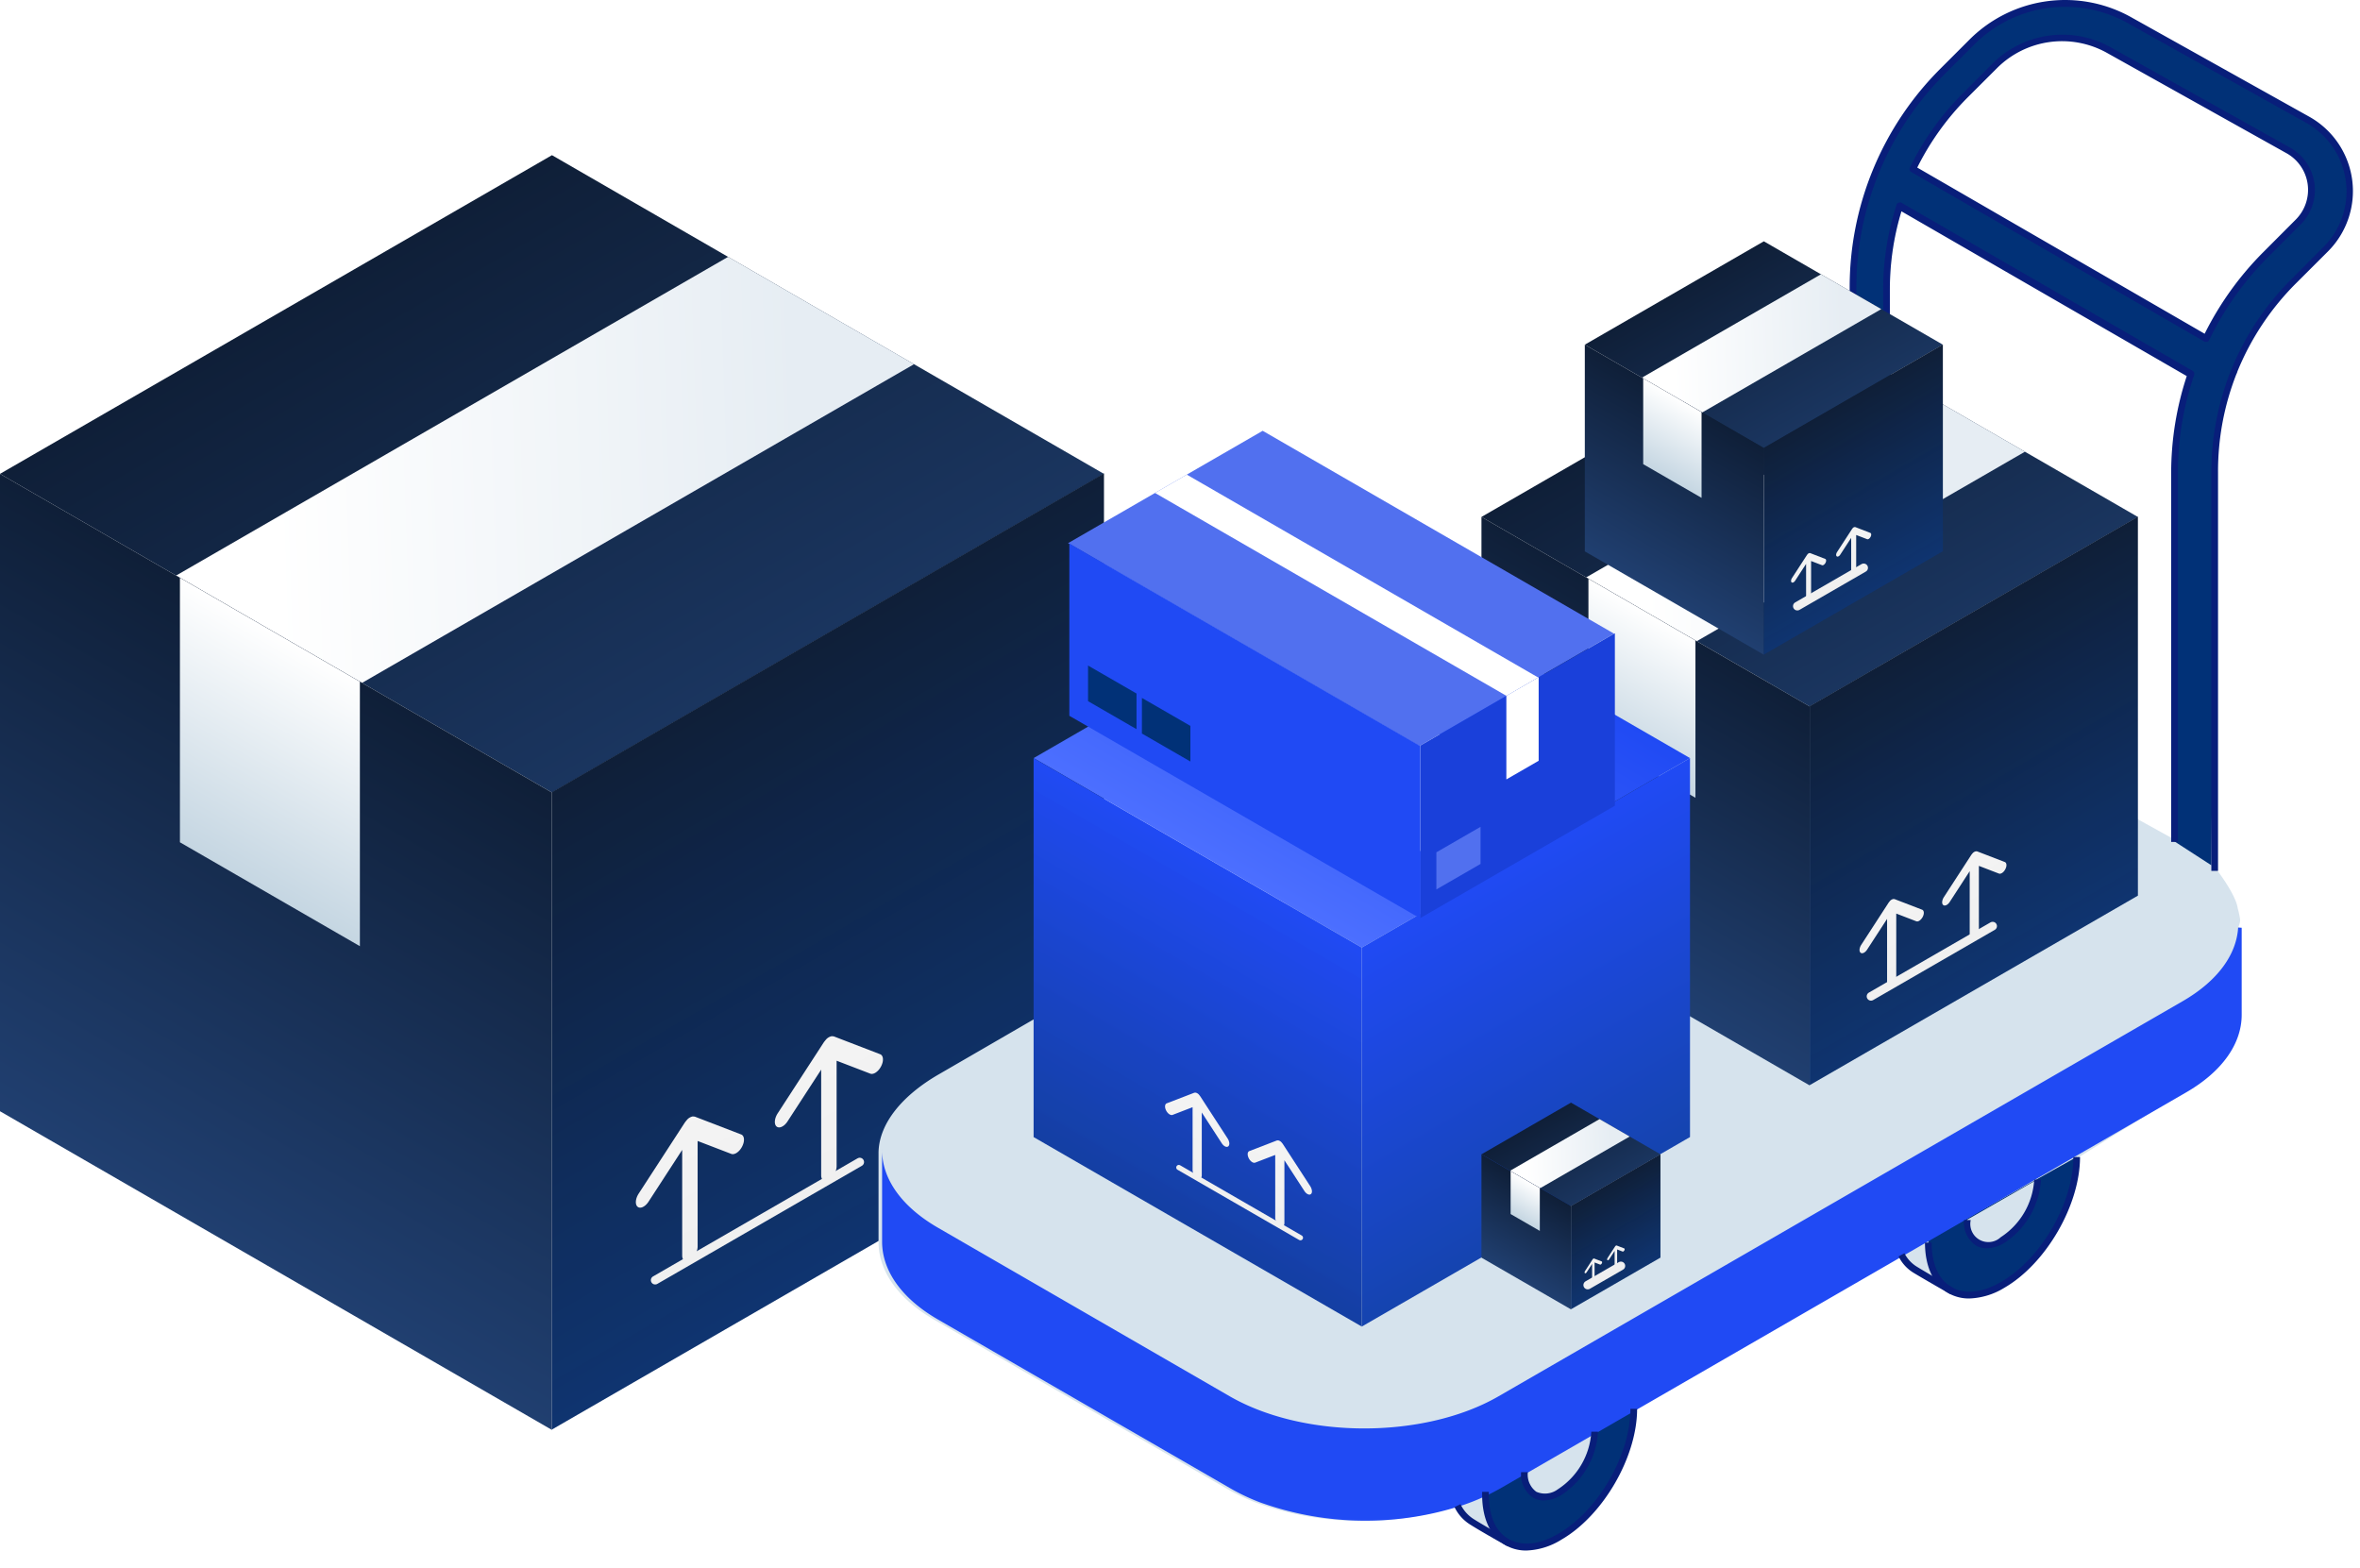 <svg fill="none" height="91" width="137" xmlns="http://www.w3.org/2000/svg" xmlns:xlink="http://www.w3.org/1999/xlink"><linearGradient id="a"><stop offset="0" stop-color="#0f1f38"/><stop offset="1" stop-color="#1a355f"/></linearGradient><linearGradient id="b" gradientUnits="userSpaceOnUse" x1="18.5" x2="18.5" xlink:href="#a" y1="0" y2="37"/><linearGradient id="c"><stop offset="0" stop-color="#e6edf3"/><stop offset="1" stop-color="#fff"/></linearGradient><linearGradient id="d" gradientUnits="userSpaceOnUse" x1="36.434" x2="18.391" xlink:href="#c" y1="5.041" y2="-12.313"/><linearGradient id="e"><stop offset="0" stop-color="#0f1f38"/><stop offset="1" stop-color="#203f70"/></linearGradient><linearGradient id="f" gradientUnits="userSpaceOnUse" x1="18.5" x2="18.5" xlink:href="#e" y1="0" y2="37"/><linearGradient id="g"><stop offset="0" stop-color="#fff"/><stop offset="1" stop-color="#c5d6e2"/></linearGradient><linearGradient id="h" gradientUnits="userSpaceOnUse" x1="6.032" x2="6.032" xlink:href="#g" y1="0" y2="15.355"/><linearGradient id="i"><stop offset="0" stop-color="#0f1f38"/><stop offset="1" stop-color="#103878"/></linearGradient><linearGradient id="j" gradientUnits="userSpaceOnUse" x1="18.5" x2="18.5" xlink:href="#i" y1="0" y2="37"/><linearGradient id="k"><stop offset="0" stop-color="#030303" stop-opacity="0"/><stop offset="1" stop-opacity=".07"/></linearGradient><linearGradient id="l" gradientUnits="userSpaceOnUse" x1="18.5" x2="18.5" xlink:href="#k" y1="0" y2="37"/><linearGradient id="m" gradientUnits="userSpaceOnUse" x1="11" x2="11" xlink:href="#a" y1="0" y2="22"/><linearGradient id="n" gradientUnits="userSpaceOnUse" x1="21.663" x2="10.935" xlink:href="#c" y1="2.997" y2="-7.321"/><linearGradient id="o" gradientUnits="userSpaceOnUse" x1="11" x2="11" xlink:href="#e" y1="0" y2="22"/><linearGradient id="p" gradientUnits="userSpaceOnUse" x1="3.586" x2="3.586" xlink:href="#g" y1="0" y2="9.13"/><linearGradient id="q" gradientUnits="userSpaceOnUse" x1="11" x2="11" xlink:href="#i" y1="0" y2="22"/><linearGradient id="r" gradientUnits="userSpaceOnUse" x1="11" x2="11" xlink:href="#k" y1="0" y2="22"/><linearGradient id="s" gradientUnits="userSpaceOnUse" x1="11" x2="11" y1="0" y2="21.999"><stop offset="0" stop-color="#204af4"/><stop offset="1" stop-color="#4c6fff"/></linearGradient><linearGradient id="t" gradientUnits="userSpaceOnUse" x1="21.662" x2="10.935" xlink:href="#c" y1="2.997" y2="-7.321"/><linearGradient id="u" gradientUnits="userSpaceOnUse" x1="11" x2="11" y1="0" y2="21.999"><stop offset="0" stop-color="#204af4"/><stop offset="1" stop-color="#1544af"/></linearGradient><linearGradient id="v" gradientUnits="userSpaceOnUse" x1="11" x2="11" xlink:href="#k" y1="0" y2="21.999"/><linearGradient id="w" gradientUnits="userSpaceOnUse" x1="6" x2="6" xlink:href="#a" y1="0" y2="12"/><linearGradient id="x" gradientUnits="userSpaceOnUse" x1="11.816" x2="5.965" xlink:href="#c" y1="1.635" y2="-3.994"/><linearGradient id="y" gradientUnits="userSpaceOnUse" x1="6" x2="6" xlink:href="#e" y1="0" y2="12"/><linearGradient id="z" gradientUnits="userSpaceOnUse" x1="1.956" x2="1.956" xlink:href="#g" y1="0" y2="4.98"/><linearGradient id="A" gradientUnits="userSpaceOnUse" x1="6" x2="6" xlink:href="#i" y1="0" y2="12"/><linearGradient id="B" gradientUnits="userSpaceOnUse" x1="6" x2="6" xlink:href="#k" y1="0" y2="12"/><linearGradient id="C" gradientUnits="userSpaceOnUse" x1="3" x2="3" xlink:href="#a" y1="0" y2="6"/><linearGradient id="D" gradientUnits="userSpaceOnUse" x1="5.908" x2="2.982" xlink:href="#c" y1=".817" y2="-1.997"/><linearGradient id="E" gradientUnits="userSpaceOnUse" x1="3" x2="3" xlink:href="#e" y1="0" y2="6"/><linearGradient id="F" gradientUnits="userSpaceOnUse" x1=".978" x2=".978" xlink:href="#g" y1="0" y2="2.49"/><linearGradient id="G" gradientUnits="userSpaceOnUse" x1="3" x2="3" xlink:href="#i" y1="0" y2="6"/><linearGradient id="H" gradientUnits="userSpaceOnUse" x1="3" x2="3" xlink:href="#k" y1="0" y2="6"/><filter id="I" color-interpolation-filters="sRGB" filterUnits="userSpaceOnUse" height="45" width="72.086" x="-4" y="5.008"><feFlood flood-opacity="0" result="BackgroundImageFix"/><feGaussianBlur in="BackgroundImageFix" stdDeviation="2"/><feComposite in2="SourceAlpha" operator="in" result="effect1_backgroundBlur_493_16800"/><feBlend in="SourceGraphic" in2="effect1_backgroundBlur_493_16800" result="shape"/></filter><filter id="J" color-interpolation-filters="sRGB" filterUnits="userSpaceOnUse" height="32.731" width="50.836" x="6.225" y="10.91"><feFlood flood-opacity="0" result="BackgroundImageFix"/><feGaussianBlur in="BackgroundImageFix" stdDeviation="2"/><feComposite in2="SourceAlpha" operator="in" result="effect1_backgroundBlur_493_16800"/><feBlend in="SourceGraphic" in2="effect1_backgroundBlur_493_16800" result="shape"/></filter><filter id="K" color-interpolation-filters="sRGB" filterUnits="userSpaceOnUse" height="63.5" width="40.043" x="-4" y="23.508"><feFlood flood-opacity="0" result="BackgroundImageFix"/><feGaussianBlur in="BackgroundImageFix" stdDeviation="2"/><feComposite in2="SourceAlpha" operator="in" result="effect1_backgroundBlur_493_16800"/><feBlend in="SourceGraphic" in2="effect1_backgroundBlur_493_16800" result="shape"/></filter><filter id="L" color-interpolation-filters="sRGB" filterUnits="userSpaceOnUse" height="29.387" width="18.447" x="6.445" y="29.54"><feFlood flood-opacity="0" result="BackgroundImageFix"/><feGaussianBlur in="BackgroundImageFix" stdDeviation="2"/><feComposite in2="SourceAlpha" operator="in" result="effect1_backgroundBlur_493_16800"/><feBlend in="SourceGraphic" in2="effect1_backgroundBlur_493_16800" result="shape"/></filter><filter id="M" color-interpolation-filters="sRGB" filterUnits="userSpaceOnUse" height="63.5" width="40.043" x="28.045" y="23.482"><feFlood flood-opacity="0" result="BackgroundImageFix"/><feGaussianBlur in="BackgroundImageFix" stdDeviation="2"/><feComposite in2="SourceAlpha" operator="in" result="effect1_backgroundBlur_493_16800"/><feBlend in="SourceGraphic" in2="effect1_backgroundBlur_493_16800" result="shape"/></filter><filter id="N" color-interpolation-filters="sRGB" filterUnits="userSpaceOnUse" height="30" width="46.105" x="82" y="15.008"><feFlood flood-opacity="0" result="BackgroundImageFix"/><feGaussianBlur in="BackgroundImageFix" stdDeviation="2"/><feComposite in2="SourceAlpha" operator="in" result="effect1_backgroundBlur_493_16800"/><feBlend in="SourceGraphic" in2="effect1_backgroundBlur_493_16800" result="shape"/></filter><filter id="O" color-interpolation-filters="sRGB" filterUnits="userSpaceOnUse" height="22.705" width="33.471" x="88.08" y="18.517"><feFlood flood-opacity="0" result="BackgroundImageFix"/><feGaussianBlur in="BackgroundImageFix" stdDeviation="2"/><feComposite in2="SourceAlpha" operator="in" result="effect1_backgroundBlur_493_16800"/><feBlend in="SourceGraphic" in2="effect1_backgroundBlur_493_16800" result="shape"/></filter><filter id="P" color-interpolation-filters="sRGB" filterUnits="userSpaceOnUse" height="41" width="27.053" x="82" y="26.008"><feFlood flood-opacity="0" result="BackgroundImageFix"/><feGaussianBlur in="BackgroundImageFix" stdDeviation="2"/><feComposite in2="SourceAlpha" operator="in" result="effect1_backgroundBlur_493_16800"/><feBlend in="SourceGraphic" in2="effect1_backgroundBlur_493_16800" result="shape"/></filter><filter id="Q" color-interpolation-filters="sRGB" filterUnits="userSpaceOnUse" height="20.717" width="14.211" x="88.211" y="29.595"><feFlood flood-opacity="0" result="BackgroundImageFix"/><feGaussianBlur in="BackgroundImageFix" stdDeviation="2"/><feComposite in2="SourceAlpha" operator="in" result="effect1_backgroundBlur_493_16800"/><feBlend in="SourceGraphic" in2="effect1_backgroundBlur_493_16800" result="shape"/></filter><filter id="R" color-interpolation-filters="sRGB" filterUnits="userSpaceOnUse" height="41" width="27.053" x="101.055" y="25.992"><feFlood flood-opacity="0" result="BackgroundImageFix"/><feGaussianBlur in="BackgroundImageFix" stdDeviation="2"/><feComposite in2="SourceAlpha" operator="in" result="effect1_backgroundBlur_493_16800"/><feBlend in="SourceGraphic" in2="effect1_backgroundBlur_493_16800" result="shape"/></filter><filter id="S" color-interpolation-filters="sRGB" filterUnits="userSpaceOnUse" height="29.999" width="46.103" x="56.002" y="29.008"><feFlood flood-opacity="0" result="BackgroundImageFix"/><feGaussianBlur in="BackgroundImageFix" stdDeviation="2"/><feComposite in2="SourceAlpha" operator="in" result="effect1_backgroundBlur_493_16800"/><feBlend in="SourceGraphic" in2="effect1_backgroundBlur_493_16800" result="shape"/></filter><filter id="T" color-interpolation-filters="sRGB" filterUnits="userSpaceOnUse" height="22.704" width="33.469" x="62.557" y="32.523"><feFlood flood-opacity="0" result="BackgroundImageFix"/><feGaussianBlur in="BackgroundImageFix" stdDeviation="2"/><feComposite in2="SourceAlpha" operator="in" result="effect1_backgroundBlur_493_16800"/><feBlend in="SourceGraphic" in2="effect1_backgroundBlur_493_16800" result="shape"/></filter><filter id="U" color-interpolation-filters="sRGB" filterUnits="userSpaceOnUse" height="40.999" width="27.053" x="75.053" y="40.007"><feFlood flood-opacity="0" result="BackgroundImageFix"/><feGaussianBlur in="BackgroundImageFix" stdDeviation="2"/><feComposite in2="SourceAlpha" operator="in" result="effect1_backgroundBlur_493_16800"/><feBlend in="SourceGraphic" in2="effect1_backgroundBlur_493_16800" result="shape"/></filter><filter id="V" color-interpolation-filters="sRGB" filterUnits="userSpaceOnUse" height="20.716" width="14.211" x="81.682" y="43.599"><feFlood flood-opacity="0" result="BackgroundImageFix"/><feGaussianBlur in="BackgroundImageFix" stdDeviation="2"/><feComposite in2="SourceAlpha" operator="in" result="effect1_backgroundBlur_493_16800"/><feBlend in="SourceGraphic" in2="effect1_backgroundBlur_493_16800" result="shape"/></filter><filter id="W" color-interpolation-filters="sRGB" filterUnits="userSpaceOnUse" height="40.999" width="27.053" x="56" y="40.009"><feFlood flood-opacity="0" result="BackgroundImageFix"/><feGaussianBlur in="BackgroundImageFix" stdDeviation="2"/><feComposite in2="SourceAlpha" operator="in" result="effect1_backgroundBlur_493_16800"/><feBlend in="SourceGraphic" in2="effect1_backgroundBlur_493_16800" result="shape"/></filter><filter id="X" color-interpolation-filters="sRGB" filterUnits="userSpaceOnUse" height="20" width="28.785" x="88" y="10.008"><feFlood flood-opacity="0" result="BackgroundImageFix"/><feGaussianBlur in="BackgroundImageFix" stdDeviation="2"/><feComposite in2="SourceAlpha" operator="in" result="effect1_backgroundBlur_493_16800"/><feBlend in="SourceGraphic" in2="effect1_backgroundBlur_493_16800" result="shape"/></filter><filter id="Y" color-interpolation-filters="sRGB" filterUnits="userSpaceOnUse" height="16.021" width="21.893" x="91.316" y="11.923"><feFlood flood-opacity="0" result="BackgroundImageFix"/><feGaussianBlur in="BackgroundImageFix" stdDeviation="2"/><feComposite in2="SourceAlpha" operator="in" result="effect1_backgroundBlur_493_16800"/><feBlend in="SourceGraphic" in2="effect1_backgroundBlur_493_16800" result="shape"/></filter><filter id="Z" color-interpolation-filters="sRGB" filterUnits="userSpaceOnUse" height="26" width="18.393" x="88" y="16.008"><feFlood flood-opacity="0" result="BackgroundImageFix"/><feGaussianBlur in="BackgroundImageFix" stdDeviation="2"/><feComposite in2="SourceAlpha" operator="in" result="effect1_backgroundBlur_493_16800"/><feBlend in="SourceGraphic" in2="effect1_backgroundBlur_493_16800" result="shape"/></filter><filter id="aa" color-interpolation-filters="sRGB" filterUnits="userSpaceOnUse" height="14.936" width="11.389" x="91.389" y="17.965"><feFlood flood-opacity="0" result="BackgroundImageFix"/><feGaussianBlur in="BackgroundImageFix" stdDeviation="2"/><feComposite in2="SourceAlpha" operator="in" result="effect1_backgroundBlur_493_16800"/><feBlend in="SourceGraphic" in2="effect1_backgroundBlur_493_16800" result="shape"/></filter><filter id="ab" color-interpolation-filters="sRGB" filterUnits="userSpaceOnUse" height="26" width="18.393" x="98.393" y="15.999"><feFlood flood-opacity="0" result="BackgroundImageFix"/><feGaussianBlur in="BackgroundImageFix" stdDeviation="2"/><feComposite in2="SourceAlpha" operator="in" result="effect1_backgroundBlur_493_16800"/><feBlend in="SourceGraphic" in2="effect1_backgroundBlur_493_16800" result="shape"/></filter><filter id="ac" color-interpolation-filters="sRGB" filterUnits="userSpaceOnUse" height="14" width="18.393" x="82" y="60.008"><feFlood flood-opacity="0" result="BackgroundImageFix"/><feGaussianBlur in="BackgroundImageFix" stdDeviation="2"/><feComposite in2="SourceAlpha" operator="in" result="effect1_backgroundBlur_493_16800"/><feBlend in="SourceGraphic" in2="effect1_backgroundBlur_493_16800" result="shape"/></filter><filter id="ad" color-interpolation-filters="sRGB" filterUnits="userSpaceOnUse" height="12.011" width="14.947" x="83.658" y="60.965"><feFlood flood-opacity="0" result="BackgroundImageFix"/><feGaussianBlur in="BackgroundImageFix" stdDeviation="2"/><feComposite in2="SourceAlpha" operator="in" result="effect1_backgroundBlur_493_16800"/><feBlend in="SourceGraphic" in2="effect1_backgroundBlur_493_16800" result="shape"/></filter><filter id="ae" color-interpolation-filters="sRGB" filterUnits="userSpaceOnUse" height="17" width="13.195" x="82" y="63.008"><feFlood flood-opacity="0" result="BackgroundImageFix"/><feGaussianBlur in="BackgroundImageFix" stdDeviation="2"/><feComposite in2="SourceAlpha" operator="in" result="effect1_backgroundBlur_493_16800"/><feBlend in="SourceGraphic" in2="effect1_backgroundBlur_493_16800" result="shape"/></filter><filter id="af" color-interpolation-filters="sRGB" filterUnits="userSpaceOnUse" height="11.468" width="9.693" x="83.693" y="63.986"><feFlood flood-opacity="0" result="BackgroundImageFix"/><feGaussianBlur in="BackgroundImageFix" stdDeviation="2"/><feComposite in2="SourceAlpha" operator="in" result="effect1_backgroundBlur_493_16800"/><feBlend in="SourceGraphic" in2="effect1_backgroundBlur_493_16800" result="shape"/></filter><filter id="ag" color-interpolation-filters="sRGB" filterUnits="userSpaceOnUse" height="17" width="13.195" x="87.195" y="63.004"><feFlood flood-opacity="0" result="BackgroundImageFix"/><feGaussianBlur in="BackgroundImageFix" stdDeviation="2"/><feComposite in2="SourceAlpha" operator="in" result="effect1_backgroundBlur_493_16800"/><feBlend in="SourceGraphic" in2="effect1_backgroundBlur_493_16800" result="shape"/></filter><clipPath id="ah"><path d="m0 0h12.42v12.42h-12.42z" transform="matrix(.866 -.5 0 1 34.672 65.902)"/></clipPath><clipPath id="ai"><path d="m0 0h12.42v12.42h-12.42z" transform="matrix(.866 -.5 0 1 42.74 61.244)"/></clipPath><clipPath id="aj"><path d="m0 0h7.385v7.385h-7.385z" transform="matrix(.866 -.5 0 1 106.615 52.837)"/></clipPath><clipPath id="ak"><path d="m0 0h7.385v7.385h-7.385z" transform="matrix(.866 -.5 0 1 111.412 50.067)"/></clipPath><clipPath id="al"><path d="m0 0h7.384v7.384h-7.384z" transform="matrix(-.866 -.5 0 1 77.492 66.848)"/></clipPath><clipPath id="am"><path d="m0 0h7.384v7.384h-7.384z" transform="matrix(-.866 -.5 0 1 72.695 64.077)"/></clipPath><clipPath id="an"><path d="m0 0h4.028v4.028h-4.028z" transform="matrix(.866 -.5 0 1 103.246 32.46)"/></clipPath><clipPath id="ao"><path d="m0 0h4.028v4.028h-4.028z" transform="matrix(.866 -.5 0 1 105.863 30.948)"/></clipPath><clipPath id="ap"><path d="m0 0h2.014v2.014h-2.014z" transform="matrix(.866 -.5 0 1 91.623 73.233)"/></clipPath><clipPath id="aq"><path d="m0 0h2.014v2.014h-2.014z" transform="matrix(.866 -.5 0 1 92.932 72.478)"/></clipPath><g filter="url(#I)"><path d="m0 0h37v37h-37z" fill="url(#b)" transform="matrix(.866 -.5 .866 .5 0 27.508)"/></g><g filter="url(#J)"><path d="m0 0h37v12.463h-37z" fill="url(#d)" transform="matrix(.866 -.5 .866 .5 10.225 33.41)"/></g><g filter="url(#K)"><path d="m0 0h37v37h-37z" fill="url(#f)" transform="matrix(.866 .5 0 1 0 27.508)"/></g><g filter="url(#L)"><path d="m0 0h12.063v15.355h-12.063z" fill="url(#h)" transform="matrix(.866 .5 0 1 10.445 33.54)"/></g><g filter="url(#M)"><path d="m0 0h37v37h-37z" fill="url(#j)" transform="matrix(.866 -.5 0 1 32.045 45.981)"/></g><g clip-path="url(#ah)"><path d="m37.016 70.055c.038.03.084.047.136.05a.37.37 0 0 0 .168-.04.689.689 0 0 0 .174-.122c.056-.053.109-.116.154-.185l1.954-3.007v6.137c0 .138.047.242.131.29.084.049.198.038.317-.03a.919.919 0 0 0 .317-.335.918.918 0 0 0 .131-.442v-6.137l1.954.75c.045.017.098.02.154.007a.506.506 0 0 0 .174-.079.854.854 0 0 0 .168-.154 1.081 1.081 0 0 0 .22-.432.692.692 0 0 0 .018-.212.37.37 0 0 0 -.05-.165.222.222 0 0 0 -.11-.093l-2.69-1.035-.066-.008-.059-.003a.588.588 0 0 0 -.322.187l-.059.07-.067.085-2.689 4.14c-.045.07-.083.144-.11.22a.856.856 0 0 0 -.05.223.499.499 0 0 0 .018.19.266.266 0 0 0 .084.13z" fill="#fff"/></g><g clip-path="url(#ai)"><path d="m45.084 65.397a.23.23 0 0 0 .136.049.37.37 0 0 0 .168-.04.689.689 0 0 0 .174-.121.971.971 0 0 0 .154-.186l1.954-3.006v6.137c0 .137.047.242.131.29.084.049.198.038.317-.031a.917.917 0 0 0 .317-.335.917.917 0 0 0 .131-.441v-6.138l1.954.75c.046.018.098.02.154.008a.505.505 0 0 0 .174-.08.854.854 0 0 0 .168-.154 1.081 1.081 0 0 0 .22-.431.69.69 0 0 0 .018-.212.372.372 0 0 0 -.05-.165.222.222 0 0 0 -.11-.093l-2.689-1.035-.067-.008-.058-.003a.588.588 0 0 0 -.323.187l-.058.07-.068.085-2.688 4.14a1.08 1.08 0 0 0 -.11.22.852.852 0 0 0 -.05.223c-.006.07 0 .136.018.19a.267.267 0 0 0 .083.13z" fill="#fff"/></g><path d="m38.033 74.314 11.876-6.857" stroke="#fff" stroke-linecap="round" stroke-width=".5"/><path d="m0 0h37v37h-37z" fill="url(#l)" transform="matrix(.866 -.5 0 1 32.045 45.981)"/><path d="m136.012 10.428a4.651 4.651 0 0 0 -2.333-3.351l-10.183-5.685a7.52 7.52 0 0 0 -8.942 1.244l-1.661 1.649a17.42 17.42 0 0 0 -5.128 12.395v8.81l-1.265 12.518-45.391 20.527-6.61 3.83c-2.154 1.243-3.46 2.869-3.499 4.517v5.222c0 1.633 1.08 3.266 3.239 4.51l17.002 9.817c.543.312 1.11.58 1.695.805a18.18 18.18 0 0 0 11.691.187c.182.383.466.709.82.94.654.409 1.696.992 2.03 1.167l.035.02.074.042h-.023c.778.389 1.816.327 2.966-.338 2.372-1.369 4.277-4.666 4.3-7.407l15.553-8.977c.177.353.446.652.777.867.65.408 1.692.995 2.026 1.166l.039.02.074.042h-.024c.778.39 1.816.323 2.967-.342 2.259-1.302 4.129-4.44 4.331-7.387l6.116-3.787c2.158-1.244 3.239-2.877 3.239-4.514v-4.995c.019-.21.132-.362.113-.575a5.197 5.197 0 0 0 -.136-.63c-.125-.887-1.369-2.438-1.369-2.438l-.163-23.126a15.342 15.342 0 0 1 1.135-5.82 15.335 15.335 0 0 1 3.379-5.082l1.707-1.703a4.855 4.855 0 0 0 1.419-4.137zm-9.584 17.034v21.384l-4.277-2.368-13.063-6.97.621-12.894v-9.837c0-1.639.254-3.268.754-4.829l16.909 9.763a17.933 17.933 0 0 0 -.944 5.75zm6.998-14.573-1.858 1.863a18.032 18.032 0 0 0 -3.5 4.899l-17.021-9.83a15.813 15.813 0 0 1 3.06-4.3l1.702-1.703a5.543 5.543 0 0 1 6.61-.917l10.436 5.832a2.636 2.636 0 0 1 1.205 3.134 2.619 2.619 0 0 1 -.634 1.022z" fill="#d6e3ed"/><path clip-rule="evenodd" d="m86.232 86.61v.152c0 2.721 1.925 3.833 4.277 2.46 2.353-1.372 4.3-4.696 4.3-7.425z" fill="#013177" fill-rule="evenodd"/><path clip-rule="evenodd" d="m92.567 83.107a4.492 4.492 0 0 1 -2.034 3.5c-1.127.649-2.037.124-2.037-1.167l4.07-2.333z" fill="#d6e3ed" fill-rule="evenodd"/><path clip-rule="evenodd" d="m111.945 71.975v.156c0 2.722 1.944 3.83 4.3 2.461 2.357-1.368 4.301-4.697 4.301-7.426l-8.601 4.81z" fill="#013177" fill-rule="evenodd"/><path clip-rule="evenodd" d="m118.262 68.473a4.478 4.478 0 0 1 -2.037 3.499c-1.124.65-2.034.128-2.034-1.166z" fill="#d6e3ed" fill-rule="evenodd"/><path d="m129.926 53.842c-.093 1.555-1.166 3.09-3.219 4.277l-39.72 22.939c-4.308 2.484-11.275 2.484-15.595 0l-16.96-9.798c-2.177-1.267-3.254-2.908-3.226-4.557v5.377c0 1.633 1.08 3.267 3.238 4.514l17.003 9.818c.543.31 1.11.578 1.695.8a18.15 18.15 0 0 0 11.843.14 12.652 12.652 0 0 0 2.095-.94l39.814-22.99c2.158-1.244 3.238-2.877 3.238-4.51v-5.055z" fill="#204af4"/><path d="m109.514 26.739v-9.884c0-1.637.254-3.265.755-4.825l16.909 9.752a17.882 17.882 0 0 0 -.945 5.746v21.318l2.138 1.384.195-22.737a15.674 15.674 0 0 1 1.092-5.766.871.871 0 0 0 .062-.163 15.731 15.731 0 0 1 3.445-5.175l1.847-1.847a4.76 4.76 0 0 0 -1.042-7.52l-10.373-5.777a7.654 7.654 0 0 0 -9.11 1.267l-1.691 1.692a17.708 17.708 0 0 0 -5.226 12.616v8.752zm23.912-13.768-1.859 1.859a18.029 18.029 0 0 0 -3.499 4.899l-17.022-9.83a15.834 15.834 0 0 1 3.06-4.3l1.703-1.702a5.544 5.544 0 0 1 6.61-.918l10.435 5.832a2.635 2.635 0 0 1 .572 4.16z" fill="#013177"/><g fill="#081e7a"><path d="m113.209 75.12s-1.369-.777-2.147-1.247a2.294 2.294 0 0 1 -.847-.937l.338-.187c.162.32.41.59.715.778.778.482 2.116 1.228 2.127 1.236l-.186.358z"/><path d="m114.312 75.377a2.416 2.416 0 0 1 -1.217-.314c-.867-.502-1.349-1.556-1.349-2.932h.389c0 1.244.412 2.166 1.166 2.593.755.428 1.765.327 2.854-.303 2.333-1.337 4.203-4.592 4.203-7.255h.389c0 2.788-1.971 6.194-4.397 7.593a4.142 4.142 0 0 1 -2.038.618z"/><path d="m115.331 72.462a1.284 1.284 0 0 1 -.63-.16 1.61 1.61 0 0 1 -.688-1.477h.389a1.054 1.054 0 0 0 .504 1.14 1.049 1.049 0 0 0 1.238-.145 4.282 4.282 0 0 0 1.944-3.347h.389a4.719 4.719 0 0 1 -2.135 3.686 2.046 2.046 0 0 1 -1.011.303zm-27.838 17.289s-1.368-.758-2.146-1.248a2.437 2.437 0 0 1 -.91-1.014l.347-.172c.165.352.427.65.754.86.777.486 2.115 1.232 2.127 1.24z"/><path d="m88.605 90.008a2.395 2.395 0 0 1 -1.217-.315c-.87-.501-1.349-1.555-1.349-2.931v-.16h.389v.148c0 1.244.389 2.166 1.166 2.597.778.432 1.762.323 2.85-.303 2.333-1.337 4.203-4.596 4.203-7.259h.389c0 2.788-1.971 6.194-4.397 7.593a4.087 4.087 0 0 1 -2.034.63z"/><path d="m89.62 87.1a1.249 1.249 0 0 1 -.63-.164 1.606 1.606 0 0 1 -.688-1.477h.39a1.236 1.236 0 0 0 .493 1.139 1.249 1.249 0 0 0 1.248-.144 4.277 4.277 0 0 0 1.944-3.344h.389a4.712 4.712 0 0 1 -2.135 3.682 2.054 2.054 0 0 1 -1.01.308zm39.139-36.547h-.389v-23.13a15.862 15.862 0 0 1 1.163-5.972 15.745 15.745 0 0 1 3.499-5.26l1.847-1.852a4.557 4.557 0 0 0 -1.003-7.208l-10.373-5.797a7.456 7.456 0 0 0 -8.877 1.232l-1.691 1.692a17.523 17.523 0 0 0 -5.171 12.469v8.767h-.389v-8.767a17.93 17.93 0 0 1 5.284-12.757l1.691-1.691a7.855 7.855 0 0 1 9.331-1.299l10.37 5.793a4.95 4.95 0 0 1 1.088 7.823l-1.85 1.847a15.504 15.504 0 0 0 -3.402 5.113.75.75 0 0 1 -.066.17 15.438 15.438 0 0 0 -1.062 5.697zm-2.333-1.68h-.388v-21.384a18 18 0 0 1 .905-5.657l-16.563-9.565a15.57 15.57 0 0 0 -.672 4.506v9.888h-.389v-9.888c.003-1.66.265-3.308.778-4.887a.189.189 0 0 1 .112-.12.212.212 0 0 1 .168 0l16.909 9.762a.203.203 0 0 1 .086.101.2.2 0 0 1 .003.133 17.66 17.66 0 0 0 -.949 5.696zm1.645-29.036a.209.209 0 0 1 -.089 0l-17.034-9.852a.192.192 0 0 1 -.074-.257 15.908 15.908 0 0 1 3.111-4.35l1.699-1.703a5.738 5.738 0 0 1 6.815-.945l10.432 5.832a2.83 2.83 0 0 1 .622 4.471l-1.858 1.859a17.765 17.765 0 0 0 -3.449 4.848.186.186 0 0 1 -.117.101.15.15 0 0 1 -.058-.004zm-16.773-10.109 16.684 9.646a18.184 18.184 0 0 1 3.429-4.762l1.858-1.863a2.446 2.446 0 0 0 .693-2.059 2.438 2.438 0 0 0 -1.225-1.794l-10.436-5.832a5.345 5.345 0 0 0 -6.372.89l-1.703 1.7a15.663 15.663 0 0 0 -2.928 4.074z"/></g><g filter="url(#N)"><path d="m0 0h22v22h-22z" fill="url(#m)" transform="matrix(.866 -.5 .866 .5 86 30.008)"/></g><g filter="url(#O)"><path d="m0 0h22v7.41h-22z" fill="url(#n)" transform="matrix(.866 -.5 .866 .5 92.08 33.517)"/></g><g filter="url(#P)"><path d="m0 0h22v22h-22z" fill="url(#o)" transform="matrix(.866 .5 0 1 86 30.008)"/></g><g filter="url(#Q)"><path d="m0 0h7.173v9.13h-7.173z" fill="url(#p)" transform="matrix(.866 .5 0 1 92.21 33.595)"/></g><g filter="url(#R)"><path d="m0 0h22v22h-22z" fill="url(#q)" transform="matrix(.866 -.5 0 1 105.055 40.992)"/></g><g clip-path="url(#aj)"><path d="m108.009 55.306a.13.13 0 0 0 .081.03.22.22 0 0 0 .1-.024.397.397 0 0 0 .103-.072.583.583 0 0 0 .092-.11l1.162-1.788v3.649c0 .081.028.143.078.172.05.03.117.022.188-.018a.543.543 0 0 0 .188-.2.545.545 0 0 0 .078-.262v-3.65l1.162.447a.16.16 0 0 0 .092.005.304.304 0 0 0 .103-.048.624.624 0 0 0 .231-.348.43.43 0 0 0 .011-.126.236.236 0 0 0 -.03-.098.132.132 0 0 0 -.066-.056l-1.598-.615-.04-.005-.035-.001a.35.35 0 0 0 -.192.11l-.035.042-.04.05-1.598 2.462a.625.625 0 0 0 -.096.264.313.313 0 0 0 .011.113.166.166 0 0 0 .05.077z" fill="#fff"/></g><g clip-path="url(#ak)"><path d="m112.806 52.537c.022.018.05.028.081.029a.222.222 0 0 0 .1-.024.418.418 0 0 0 .103-.072.58.58 0 0 0 .092-.11l1.161-1.788v3.65c0 .08.029.143.078.172.05.029.118.022.189-.019a.542.542 0 0 0 .188-.199.545.545 0 0 0 .078-.262v-3.65l1.162.447a.16.16 0 0 0 .092.004.304.304 0 0 0 .103-.047.508.508 0 0 0 .1-.092.677.677 0 0 0 .131-.257.396.396 0 0 0 .01-.126.222.222 0 0 0 -.029-.098.136.136 0 0 0 -.066-.055l-1.599-.616-.04-.004-.034-.002a.35.35 0 0 0 -.192.111l-.035.041-.04.051-1.598 2.462a.624.624 0 0 0 -.096.263.313.313 0 0 0 .011.114.16.16 0 0 0 .05.077z" fill="#fff"/></g><path d="m108.613 57.838 7.062-4.077" stroke="#fff" stroke-linecap="round" stroke-width=".5"/><path d="m0 0h22v22h-22z" fill="url(#r)" transform="matrix(.866 -.5 0 1 105.053 40.992)"/><g filter="url(#S)"><path d="m0 0h21.999v21.999h-21.999z" fill="url(#s)" transform="matrix(-.866 -.5 -.866 .5 98.106 44.007)"/></g><g filter="url(#T)"><path d="m0 0h21.999v7.41h-21.999z" fill="url(#t)" transform="matrix(-.866 -.5 -.866 .5 92.025 47.523)"/></g><g filter="url(#U)"><path d="m0 0h21.999v21.999h-21.999z" fill="url(#u)" transform="matrix(-.866 .5 0 1 98.106 44.007)"/></g><g filter="url(#V)"><path d="m0 0h7.172v9.13h-7.172z" fill="url(#p)" transform="matrix(-.866 .5 0 1 91.893 47.6)"/></g><g filter="url(#W)"><path d="m0 0h21.999v21.999h-21.999z" fill="url(#u)" transform="matrix(-.866 -.5 0 1 79.053 55.008)"/></g><g clip-path="url(#al)"><path d="m76.098 69.317a.132.132 0 0 1 -.08.03.22.22 0 0 1 -.1-.024.406.406 0 0 1 -.104-.072.595.595 0 0 1 -.091-.11l-1.162-1.788v3.649c0 .082-.028.144-.078.172-.05.03-.118.023-.189-.018a.545.545 0 0 1 -.188-.2.545.545 0 0 1 -.078-.262v-3.649l-1.162.446a.16.16 0 0 1 -.091.005.3.3 0 0 1 -.104-.047.506.506 0 0 1 -.1-.092.646.646 0 0 1 -.13-.257.41.41 0 0 1 -.011-.126.222.222 0 0 1 .03-.098.132.132 0 0 1 .065-.055l1.599-.616.04-.004.034-.002a.35.35 0 0 1 .192.11l.035.042.04.051 1.599 2.462a.632.632 0 0 1 .095.263c.003.042 0 .08-.01.114a.16.16 0 0 1 -.05.076z" fill="#fff"/></g><g clip-path="url(#am)"><path d="m71.302 66.546a.132.132 0 0 1 -.081.029.22.22 0 0 1 -.1-.023.408.408 0 0 1 -.104-.073.595.595 0 0 1 -.091-.11l-1.162-1.788v3.65c0 .081-.028.143-.078.172s-.118.022-.188-.019a.544.544 0 0 1 -.189-.199.545.545 0 0 1 -.078-.262v-3.65l-1.162.447a.16.16 0 0 1 -.091.004.301.301 0 0 1 -.104-.047.51.51 0 0 1 -.1-.092.645.645 0 0 1 -.13-.256.407.407 0 0 1 -.01-.126.22.22 0 0 1 .029-.098.132.132 0 0 1 .065-.056l1.6-.615.039-.005.035-.002a.35.35 0 0 1 .192.111l.034.042.04.05 1.599 2.462a.62.62 0 0 1 .096.264.3.3 0 0 1 -.012.113.158.158 0 0 1 -.05.077z" fill="#fff"/></g><path d="m75.492 71.851-7.061-4.077" stroke="#fff" stroke-linecap="round" stroke-width=".3"/><path d="m0 0h21.999v21.999h-21.999z" fill="url(#v)" transform="matrix(-.866 -.5 0 1 79.053 55.008)"/><g filter="url(#X)"><path d="m0 0h12v12h-12z" fill="url(#w)" transform="matrix(.866 -.5 .866 .5 92 20.008)"/></g><g filter="url(#Y)"><path d="m0 0h12v4.042h-12z" fill="url(#x)" transform="matrix(.866 -.5 .866 .5 95.316 21.923)"/></g><g filter="url(#Z)"><path d="m0 0h12v12h-12z" fill="url(#y)" transform="matrix(.866 .5 0 1 92 20.008)"/></g><g filter="url(#aa)"><path d="m0 0h3.912v4.98h-3.912z" fill="url(#z)" transform="matrix(.866 .5 0 1 95.389 21.965)"/></g><g filter="url(#ab)"><path d="m0 0h12v12h-12z" fill="url(#A)" transform="matrix(.866 -.5 0 1 102.393 25.999)"/></g><g clip-path="url(#an)"><path d="m104.006 33.806c.013.01.028.015.044.016a.122.122 0 0 0 .055-.013.279.279 0 0 0 .106-.1l.634-.975v1.99c0 .045.015.08.043.095.027.016.064.012.102-.01a.292.292 0 0 0 .103-.109.301.301 0 0 0 .043-.143v-1.99l.633.243a.087.087 0 0 0 .05.002.16.16 0 0 0 .057-.026.335.335 0 0 0 .125-.19.207.207 0 0 0 .006-.068.11.11 0 0 0 -.016-.054.072.072 0 0 0 -.036-.03l-.872-.336-.021-.002-.019-.001a.192.192 0 0 0 -.105.06l-.019.023-.022.028-.872 1.342a.331.331 0 0 0 -.052.144.2.2 0 0 0 .006.062.09.09 0 0 0 .027.042z" fill="#fff"/></g><g clip-path="url(#ao)"><path d="m106.624 32.295a.07.07 0 0 0 .044.016.118.118 0 0 0 .054-.013.241.241 0 0 0 .057-.04.304.304 0 0 0 .049-.06l.634-.974v1.99c0 .044.015.078.043.094.027.016.064.012.103-.01a.297.297 0 0 0 .102-.109.29.29 0 0 0 .043-.143v-1.99l.634.243a.084.084 0 0 0 .049.003.159.159 0 0 0 .057-.026.279.279 0 0 0 .054-.05.355.355 0 0 0 .072-.14.28.28 0 0 0 .006-.069.123.123 0 0 0 -.017-.053.074.074 0 0 0 -.035-.03l-.872-.337-.022-.002h-.019a.19.19 0 0 0 -.105.06l-.019.022-.021.028-.873 1.343a.392.392 0 0 0 -.035.071.286.286 0 0 0 -.017.072.2.2 0 0 0 .006.062.084.084 0 0 0 .028.042z" fill="#fff"/></g><path d="m104.336 35.187 3.852-2.224" stroke="#fff" stroke-linecap="round" stroke-width=".5"/><path d="m0 0h12v12h-12z" fill="url(#B)" transform="matrix(.866 -.5 0 1 102.393 25.999)"/><g filter="url(#ac)"><path d="m0 0h6v6h-6z" fill="url(#C)" transform="matrix(.866 -.5 .866 .5 86 67.008)"/></g><g filter="url(#ad)"><path d="m0 0h6v2.021h-6z" fill="url(#D)" transform="matrix(.866 -.5 .866 .5 87.658 67.965)"/></g><g filter="url(#ae)"><path d="m0 0h6v6h-6z" fill="url(#E)" transform="matrix(.866 .5 0 1 86 67.008)"/></g><g filter="url(#af)"><path d="m0 0h1.956v2.49h-1.956z" fill="url(#F)" transform="matrix(.866 .5 0 1 87.693 67.986)"/></g><g filter="url(#ag)"><path d="m0 0h6v6h-6z" fill="url(#G)" transform="matrix(.866 -.5 0 1 91.195 70.004)"/></g><g clip-path="url(#ap)"><path d="m92.003 73.907a.036.036 0 0 0 .022.008.06.06 0 0 0 .027-.007.11.11 0 0 0 .029-.02.16.16 0 0 0 .025-.03l.317-.487v.995c0 .022.007.04.02.047.014.008.033.006.052-.005a.15.15 0 0 0 .052-.054.149.149 0 0 0 .02-.072v-.995l.318.122a.044.044 0 0 0 .025.001.082.082 0 0 0 .028-.013.173.173 0 0 0 .063-.095.116.116 0 0 0 .003-.034.071.071 0 0 0 -.008-.027.037.037 0 0 0 -.018-.015l-.436-.168-.011-.001h-.01a.095.095 0 0 0 -.052.03l-.01.01-.01.015-.436.671a.181.181 0 0 0 -.018.036.142.142 0 0 0 -.008.036.071.071 0 0 0 .003.03.043.043 0 0 0 .013.022z" fill="#fff"/></g><g clip-path="url(#aq)"><path d="m93.312 73.151a.037.037 0 0 0 .022.008.06.06 0 0 0 .027-.007.112.112 0 0 0 .028-.02.164.164 0 0 0 .025-.03l.317-.487v.995c0 .023.008.04.021.047.014.008.032.007.052-.005a.15.15 0 0 0 .051-.054.149.149 0 0 0 .021-.072v-.995l.317.122a.043.043 0 0 0 .025.001.081.081 0 0 0 .028-.013.17.17 0 0 0 .063-.095.115.115 0 0 0 .003-.034c0-.01-.003-.02-.008-.027a.036.036 0 0 0 -.018-.015l-.436-.168-.01-.001h-.01a.095.095 0 0 0 -.052.03l-.01.011-.01.014-.437.671a.179.179 0 0 0 -.018.036.141.141 0 0 0 -.008.036c0 .012 0 .022.003.031a.043.043 0 0 0 .014.021z" fill="#fff"/></g><path d="m92.168 74.598 1.926-1.112" stroke="#fff" stroke-linecap="round" stroke-width=".5"/><path d="m0 0h6v6h-6z" fill="url(#H)" transform="matrix(.866 -.5 0 1 91.195 70.004)"/><path d="m62 31.532 11.299-6.524 20.397 11.776-11.3 6.524z" fill="#5170ef"/><path d="m67.05 28.616 1.845-1.064 20.407 11.782-1.842 1.066z" fill="#fff"/><path d="m82.445 43.283 11.3-6.523v10.013l-11.3 6.523z" fill="#1a40da"/><path d="m87.445 40.39 1.876-1.082v4.855l-1.876 1.083z" fill="#fff"/><path d="m83.383 49.477 2.564-1.48v2.155l-2.564 1.48z" fill="#5170ef"/><path d="m62.076 31.55 20.368 11.759v10.003l-20.368-11.76z" fill="#204af4"/><path d="m63.162 38.635 2.814 1.624v2.068l-2.814-1.624zm3.128 1.879 2.813 1.624v2.068l-2.814-1.624z" fill="#013177"/></svg>